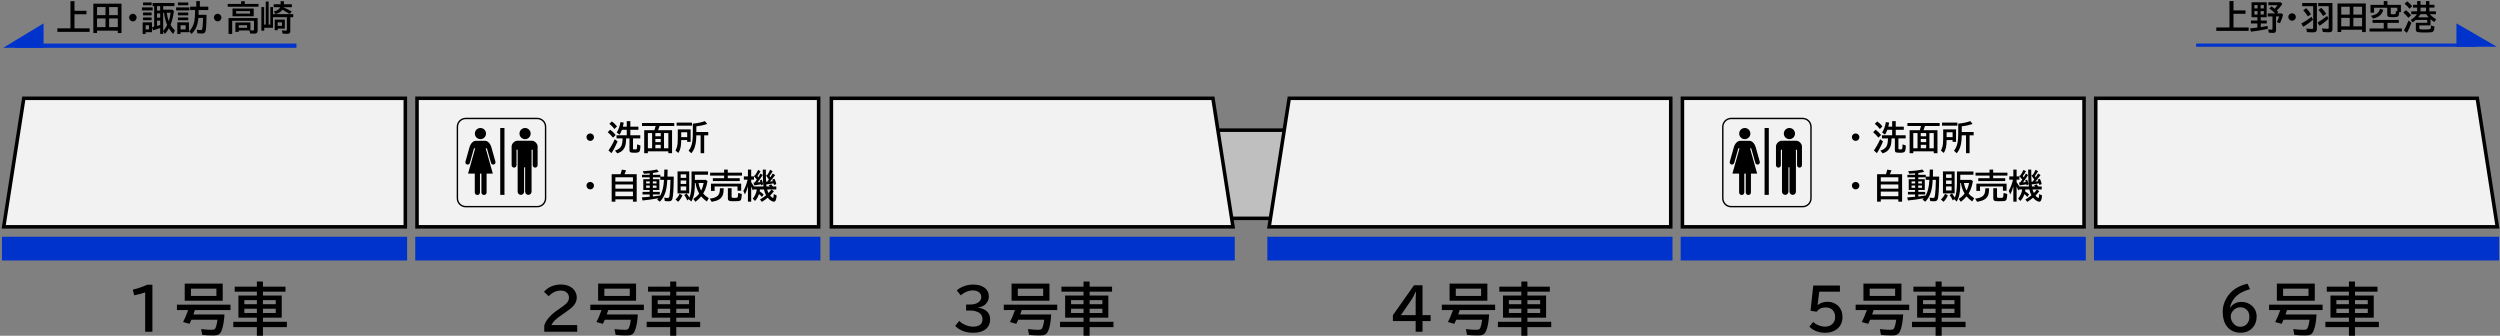 <svg width="2353" height="316" xmlns="http://www.w3.org/2000/svg" xmlns:xlink="http://www.w3.org/1999/xlink" overflow="hidden"><rect width="100%" height="100%" fill="#808080" stroke="none"/><g transform="translate(3 1)"><rect x="1136.5" y="121.5" width="75" height="83" stroke="#000000" stroke-width="3.333" stroke-miterlimit="8" fill="#BFBFBF"/><rect x="389.5" y="91.5" width="378" height="121" stroke="#000000" stroke-width="3.333" stroke-miterlimit="8" fill="#F2F2F2"/><path d="M359.1 0 0 0 0 121 359.1 121 378 121Z" stroke="#000000" stroke-width="3.333" stroke-miterlimit="8" fill="#F2F2F2" fill-rule="evenodd" transform="matrix(-1 0 0 1 378.5 91.5)"/><path d="M1138.6 91.5 779.5 91.5 779.5 212.5 1138.6 212.5 1157.5 212.5Z" stroke="#000000" stroke-width="3.333" stroke-miterlimit="8" fill="#F2F2F2" fill-rule="evenodd"/><rect x="0.5" y="223.5" width="378" height="19" stroke="#0033CC" stroke-width="3.333" stroke-miterlimit="8" fill="#0033CC"/><rect x="389.5" y="223.5" width="378" height="19" stroke="#0033CC" stroke-width="3.333" stroke-miterlimit="8" fill="#0033CC"/><rect x="779.5" y="223.5" width="378" height="19" stroke="#0033CC" stroke-width="3.333" stroke-miterlimit="8" fill="#0033CC"/><path d="M427.5 118.338C427.5 114.009 431.009 110.5 435.338 110.5L502.662 110.5C506.991 110.5 510.5 114.009 510.5 118.338L510.5 185.662C510.5 189.991 506.991 193.5 502.662 193.5L435.338 193.5C431.009 193.5 427.5 189.991 427.5 185.662Z" stroke="#000000" stroke-width="1.333" stroke-miterlimit="8" fill="none" fill-rule="evenodd"/><g><g><g><path d="M467.817 119.461 471.797 119.461 471.797 182.414 467.817 182.414Z"/><path d="M449.19 129.979C452.095 129.979 454.45 127.624 454.45 124.719 454.45 121.814 452.095 119.461 449.19 119.461 446.284 119.461 443.931 121.814 443.931 124.719 443.931 127.624 446.284 129.979 449.19 129.979Z"/><path d="M459.443 137.48C458.377 133.881 455.989 131.496 453.301 131.496 451.31 131.496 449.19 131.496 449.19 131.496 449.19 131.496 447.071 131.496 445.08 131.496 442.392 131.496 440.002 133.881 438.936 137.48L435.063 151.219C434.778 152.377 435.485 153.558 436.641 153.841 437.8 154.127 438.958 153.45 439.244 152.293L443.104 138.596 444.242 138.596 437.526 162.421 443.859 162.421 443.859 180.094C443.859 181.445 444.955 182.539 446.304 182.539 447.656 182.539 448.751 181.445 448.751 180.094L448.751 162.421 450.098 162.421 450.098 180.094C450.098 181.445 451.194 182.539 452.546 182.539 453.895 182.539 454.991 181.445 454.991 180.094L454.991 162.421 460.852 162.421 454.136 138.596 455.275 138.596 459.134 152.293C459.42 153.45 460.581 154.127 461.737 153.842 462.896 153.558 463.601 152.377 463.315 151.22L459.443 137.48Z"/><path d="M491.203 129.979C494.11 129.979 496.462 127.624 496.462 124.719 496.462 121.814 494.11 119.461 491.203 119.461 488.299 119.461 485.944 121.814 485.944 124.719 485.944 127.624 488.299 129.979 491.203 129.979Z"/><path d="M497.678 131.464 483.86 131.464C481.312 131.464 478.538 134.237 478.538 136.785L478.538 154.462C478.538 155.736 479.571 156.77 480.845 156.77 482.119 156.77 483.152 155.736 483.152 154.462L483.152 139.929 484.216 139.929 484.216 179.383C484.216 181.057 485.572 182.414 487.248 182.414 488.923 182.414 490.28 181.057 490.28 179.383L490.28 156.486 491.258 156.486 491.258 179.383C491.258 181.057 492.614 182.414 494.29 182.414 495.963 182.414 497.322 181.057 497.322 179.383L497.322 139.929 498.385 139.929 498.385 154.462C498.385 155.736 499.418 156.77 500.692 156.77 501.966 156.77 503 155.736 503 154.462L503 136.785C503 134.237 500.226 131.464 497.678 131.464Z"/></g></g></g><path d="M636.689 181.375 639.343 182.847C638.344 185.224 636.981 187.254 635.253 188.938L632.787 186.737C634.39 185.332 635.69 183.545 636.689 181.375ZM576.19 179.314 576.19 183.669 592.72 183.669 592.72 179.314ZM674.65 176.214 678.146 176.214C678.104 179.107 677.808 181.251 677.256 182.646 676.538 184.444 675.336 185.833 673.651 186.815 672.027 187.755 669.764 188.473 666.861 188.969L665.003 185.931C668.791 185.59 671.408 184.583 672.855 182.909 673.614 182.021 674.114 180.921 674.353 179.608 674.499 178.813 674.598 177.682 674.65 176.214ZM682.079 176.106 685.591 176.106 685.591 184.01C685.591 184.568 685.732 184.903 686.013 185.017 686.429 185.172 687.178 185.25 688.26 185.25 689.592 185.25 690.435 185.172 690.789 185.017 691.143 184.862 691.377 184.495 691.491 183.917 691.595 183.421 691.679 182.501 691.741 181.158L691.757 180.616 695.206 181.561C695.133 184.64 694.78 186.577 694.145 187.373 693.697 187.92 692.933 188.225 691.85 188.287 690.477 188.37 688.963 188.411 687.308 188.411 685.206 188.411 683.843 188.261 683.219 187.962 682.459 187.59 682.079 186.784 682.079 185.544ZM637.642 174.525 637.642 178.245 642.855 178.245 642.855 174.525ZM611.435 173.611 611.435 175.734 614.915 175.734 614.915 173.611ZM605.16 173.611 605.16 175.734 608.547 175.734 608.547 173.611ZM576.19 172.619 576.19 176.586 592.72 176.586 592.72 172.619ZM666.159 171.891 694.598 171.891 694.598 178.493 691.148 178.493 691.148 174.525 669.608 174.525 669.608 178.679 666.159 178.679ZM654.468 171.224C654.905 173.828 655.716 176.209 656.903 178.369 658.016 176.302 658.812 173.921 659.291 171.224ZM552.543 170.232C553.355 170.232 554.088 170.501 554.744 171.038 555.608 171.741 556.039 172.64 556.039 173.735 556.039 174.406 555.847 175.032 555.462 175.61 554.765 176.685 553.776 177.222 552.496 177.222 551.934 177.222 551.399 177.087 550.889 176.819 550.483 176.612 550.139 176.338 549.859 175.998 549.286 175.326 549 174.561 549 173.704 549 172.505 549.505 171.555 550.514 170.852 551.118 170.439 551.794 170.232 552.543 170.232ZM611.435 169.736 611.435 171.705 614.915 171.705 614.915 169.736ZM605.16 169.736 605.16 171.705 608.547 171.705 608.547 169.736ZM637.642 168.853 637.642 172.139 642.855 172.139 642.855 168.853ZM611.528 165.924 611.528 167.644 617.6 167.644 617.6 177.826 611.528 177.826 611.528 179.593 617.99 179.593 617.99 182.042 611.528 182.042 611.528 183.886 612.839 183.762C614.588 183.586 616.476 183.328 618.505 182.987 620.462 179.443 621.596 174.68 621.908 168.698L621.939 168.28 618.458 168.28 618.458 165.924ZM576.19 165.847 576.19 169.861 592.72 169.861 592.72 165.847ZM637.642 163.057 637.642 166.405 642.855 166.405 642.855 163.057ZM647.881 160.407 663.411 160.407 663.411 163.491 651.018 163.491 651.018 168.311 661.367 168.311 662.927 169.52C662.314 172.815 661.544 175.548 660.617 177.718 660.097 178.916 659.504 180.063 658.838 181.158 660.232 182.811 661.991 184.273 664.114 185.544L662.225 188.613C660.082 187.104 658.318 185.513 656.934 183.839 655.602 185.503 653.812 187.202 651.564 188.938L649.551 186.148C651.736 184.857 653.578 183.219 655.076 181.236 653.255 178.105 652.111 174.768 651.643 171.224L651.018 171.224C651.029 174.417 650.898 177.113 650.628 179.314 650.201 182.899 649.202 186.03 647.631 188.706L645.274 186.458 643.916 187.636C643.042 185.621 642.074 183.937 641.013 182.584L643.214 181.096C644.265 182.377 645.154 183.679 645.883 185.002 647.215 181.964 647.881 177.18 647.881 170.651ZM634.707 160.299 645.696 160.299 645.696 181.003 634.707 181.003ZM710.487 158.935 712.844 160.113C712.032 161.6 711.033 163.135 709.847 164.715 710.357 165.335 710.659 165.707 710.752 165.831 710.825 165.717 710.919 165.568 711.033 165.382 711.564 164.535 712.157 163.506 712.813 162.298L714.795 163.77C713.505 165.981 711.918 168.259 710.034 170.604 711.033 170.522 711.918 170.444 712.688 170.372 712.521 169.876 712.329 169.401 712.11 168.946L713.843 167.954C714.467 169.256 714.956 170.749 715.31 172.433L713.515 173.471C713.401 172.975 713.323 172.64 713.281 172.464 711.283 172.877 709.155 173.224 706.897 173.502L706.226 170.837C706.621 170.816 706.913 170.801 707.1 170.79 707.183 170.79 707.272 170.785 707.365 170.775 707.74 170.31 708.396 169.396 709.332 168.032 708.333 166.699 707.397 165.573 706.522 164.653L707.709 163.863C708.572 162.726 709.499 161.084 710.487 158.935ZM700.95 158.656 704.025 158.656 704.025 165.041 706.647 165.041 706.647 168.125 704.025 168.125 704.025 170.465C705.243 172.263 706.122 173.616 706.663 174.525L715.591 174.525C715.227 171.477 715.024 168.197 714.982 164.684L714.92 158.656 717.807 158.656 717.87 164.793C717.891 166.808 717.953 168.559 718.057 170.046 718.193 170.036 718.317 170.031 718.432 170.031L718.76 170.015 719.072 170C719.238 169.783 719.415 169.556 719.602 169.318 719.707 169.194 720.055 168.724 720.648 167.908 719.753 166.554 718.869 165.346 717.995 164.281L719.384 163.367C720.258 162.096 721.075 160.557 721.835 158.749L724.223 160.175C723.349 161.745 722.35 163.228 721.226 164.622 721.652 165.222 721.933 165.635 722.069 165.862 722.849 164.684 723.598 163.501 724.316 162.313L726.564 163.77C725.399 165.485 723.77 167.51 721.678 169.845 722.834 169.752 723.754 169.664 724.441 169.582 724.264 169.106 724.056 168.621 723.817 168.125L725.955 167.241C726.756 168.863 727.318 170.542 727.641 172.278L725.44 173.131C725.263 172.376 725.138 171.865 725.066 171.596 722.443 172.072 720.253 172.381 718.494 172.526L718.26 172.557C718.354 173.487 718.427 174.143 718.479 174.525L721.616 174.525C721.304 174.164 720.929 173.781 720.492 173.378L722.88 172.495C723.484 173.198 723.994 173.874 724.41 174.525L727.672 174.525 727.672 177.315 719.041 177.315C719.384 178.544 719.805 179.665 720.305 180.678 721.345 179.614 722.277 178.524 723.099 177.408L725.409 179.004C724.223 180.533 723.083 181.83 721.991 182.894 721.918 182.966 721.855 183.028 721.803 183.08 722.407 183.813 723.031 184.408 723.676 184.862 724.103 185.162 724.405 185.312 724.582 185.312 724.748 185.312 724.873 185.136 724.956 184.785 725.06 184.32 725.19 183.261 725.346 181.608L728 183.033C727.854 184.893 727.584 186.314 727.188 187.295 726.772 188.328 726.153 188.845 725.331 188.845 724.582 188.845 723.635 188.489 722.49 187.776 721.397 187.094 720.414 186.205 719.54 185.11 717.948 186.433 716.122 187.729 714.061 189L712.298 186.753C714.254 185.647 716.158 184.33 718.01 182.801 717.074 181.045 716.413 179.216 716.028 177.315L712.298 177.315C712.235 177.873 712.142 178.482 712.017 179.144 713.401 179.98 714.655 180.936 715.778 182.011L714.124 184.397C713.302 183.395 712.381 182.481 711.361 181.654 710.612 184.061 709.368 186.226 707.631 188.148L705.492 185.978C707.615 183.385 708.885 180.497 709.301 177.315L706.195 177.315 705.648 178.369C705.118 176.994 704.577 175.713 704.025 174.525L704.025 188.814 700.95 188.814 700.95 174.417C700.222 177.196 699.275 179.717 698.109 181.98L696.642 178.679C698.463 175.465 699.78 171.947 700.591 168.125L697.126 168.125 697.126 165.041 700.95 165.041ZM678.552 158.656 681.97 158.656 681.97 161.538 695.378 161.538 695.378 164.266 681.97 164.266 681.97 166.745 693.286 166.745 693.286 169.442 667.938 169.442 667.938 166.745 678.552 166.745 678.552 164.266 665.363 164.266 665.363 161.538 678.552 161.538ZM582.262 158.656 586.258 159.291C585.831 160.531 585.347 161.745 584.806 162.933L596.263 162.933 596.263 188.814 592.72 188.814 592.72 186.613 576.19 186.613 576.19 188.814 572.71 188.814 572.71 162.933 581.029 162.933C581.518 161.611 581.929 160.185 582.262 158.656ZM615.337 158.532 617.116 160.779C615.42 161.203 613.557 161.538 611.528 161.786L611.528 163.506 618.521 163.506 618.521 165.227 622.08 165.227 622.236 158.656 625.373 158.656 625.233 165.227 631.148 165.227C631.044 176.778 630.607 183.772 629.837 186.21 629.504 187.264 628.901 187.936 628.027 188.225 627.579 188.38 626.913 188.458 626.029 188.458 624.874 188.458 623.781 188.385 622.751 188.241L622.142 184.971C623.339 185.198 624.395 185.312 625.311 185.312 626.049 185.312 626.523 185.11 626.731 184.707 626.929 184.315 627.121 183.364 627.309 181.856 627.683 178.859 627.923 174.592 628.027 169.055L628.042 168.28 625.03 168.28C624.853 172.867 624.301 176.669 623.375 179.686 622.241 183.364 620.467 186.417 618.053 188.845L615.493 186.877C616.003 186.402 616.414 185.978 616.726 185.606 611.523 186.546 606.539 187.244 601.773 187.698L601.07 184.769C603.661 184.614 606.122 184.423 608.453 184.196L608.453 182.042 601.742 182.042 601.742 179.593 608.453 179.593 608.453 177.826 602.475 177.826 602.475 167.644 608.453 167.644 608.453 165.924 601.258 165.924 601.258 163.506 608.453 163.506 608.453 162.127C606.882 162.282 605.092 162.417 603.084 162.53L601.96 160.144C606.955 159.937 611.414 159.4 615.337 158.532ZM613.823 135.316 613.823 138.555 618.896 138.555 618.896 135.316ZM575.628 130.016 578.282 132.109C576.638 136.076 574.718 139.759 572.522 143.158L569.713 140.586C571.877 137.507 573.849 133.984 575.628 130.016ZM613.823 129.784 613.823 132.775 618.896 132.775 618.896 129.784ZM552.543 124.608C553.355 124.608 554.088 124.876 554.744 125.414 555.608 126.116 556.039 127.015 556.039 128.11 556.039 128.782 555.847 129.407 555.462 129.985 554.765 131.06 553.776 131.597 552.496 131.597 551.934 131.597 551.399 131.463 550.889 131.194 550.483 130.987 550.139 130.714 549.858 130.373 549.286 129.701 549 128.937 549 128.079 549 126.881 549.505 125.93 550.514 125.228 551.118 124.814 551.794 124.608 552.543 124.608ZM621.97 124.267 621.97 138.555 626.06 138.555 626.06 124.267ZM613.823 124.267 613.823 127.242 618.896 127.242 618.896 124.267ZM606.783 124.267 606.783 138.555 610.779 138.555 610.779 124.267ZM638.157 123.507 638.157 128.048 643.791 128.048 643.791 123.507ZM571.352 121.09C573.11 122.35 574.822 124.003 576.487 126.049L573.958 128.575C572.377 126.571 570.717 124.85 568.979 123.414ZM634.926 120.78 647.022 120.78 647.022 132.511 643.791 132.511 643.791 130.807 638.141 130.807C638.141 133.214 637.99 135.291 637.688 137.037 637.324 139.186 636.585 141.159 635.472 142.957L632.787 140.694C633.817 138.803 634.457 136.654 634.707 134.247 634.853 132.883 634.926 131.241 634.926 129.319ZM601.258 114.751 631.617 114.751 631.617 117.603 617.756 117.603 617.694 117.82C617.392 118.843 616.96 120.093 616.398 121.57L629.541 121.57 629.541 143.189 626.06 143.189 626.06 141.438 606.783 141.438 606.783 143.189 603.334 143.189 603.334 121.57 612.886 121.57C613.344 120.299 613.745 118.977 614.088 117.603L601.258 117.603ZM633.849 114.364 648.287 114.364 648.287 117.308 633.849 117.308ZM572.881 113.279C574.671 114.539 576.299 116.105 577.767 117.975L575.316 120.423C573.901 118.564 572.319 116.936 570.571 115.542ZM586.913 113.031 590.269 113.031 590.269 118.207 597.855 118.207 597.855 121.152 590.269 121.152 590.269 126.328 599.634 126.328 599.634 129.241 592.798 129.241 592.798 138.68C592.798 139.155 592.897 139.434 593.094 139.516 593.271 139.589 593.76 139.625 594.562 139.625 595.373 139.625 595.888 139.527 596.107 139.33 596.305 139.144 596.435 138.798 596.497 138.292 596.601 137.476 596.669 136.324 596.7 134.836L599.806 136.014C599.66 138.845 599.426 140.575 599.104 141.206 598.771 141.867 598.162 142.306 597.278 142.523 596.643 142.688 595.722 142.771 594.515 142.771 592.184 142.771 590.763 142.611 590.254 142.29 589.713 141.96 589.442 141.231 589.442 140.105L589.442 129.241 586.336 129.241C586.273 131.587 586.128 133.364 585.899 134.573 585.41 137.176 584.364 139.222 582.761 140.71 581.554 141.836 579.968 142.724 578.001 143.375L575.816 140.772C578.792 139.821 580.774 138.37 581.763 136.417 582.501 134.95 582.902 132.558 582.964 129.241L577.267 129.241 577.267 126.328 586.913 126.328 586.913 121.152 582.387 121.152C581.783 122.774 581.045 124.308 580.17 125.755L577.455 123.724C579.192 120.986 580.363 117.716 580.966 113.914L584.073 114.395C583.875 115.604 583.609 116.874 583.277 118.207L586.913 118.207ZM660.477 113 662.584 115.666C659.338 116.781 655.945 117.52 652.407 117.882L652.407 123.244 663.599 123.244 663.599 126.359 659.775 126.359 659.775 143.189 656.419 143.189 656.419 126.359 652.392 126.359C652.371 129.376 652.152 132.021 651.736 134.294 651.299 136.67 650.581 138.741 649.582 140.508 649.114 141.355 648.479 142.27 647.678 143.251L645.118 140.865C646.918 138.602 648.078 135.776 648.599 132.387 648.921 130.28 649.083 127.687 649.083 124.608L649.083 115.371 649.785 115.294C653.927 114.849 657.491 114.085 660.477 113Z" fill-rule="evenodd"/><path d="M244.487 289.552 244.487 293.615 256.534 293.615 256.534 289.552ZM226.974 289.552 226.974 293.615 238.762 293.615 238.762 289.552ZM163.529 285.779 213.943 285.779 213.943 290.837 180.42 290.837C180.057 292.06 179.599 293.44 179.047 294.977L208.27 294.977C207.872 301.844 206.914 307.015 205.394 310.492 204.651 312.205 203.649 313.366 202.389 313.978 201.352 314.467 199.772 314.712 197.648 314.712 194.107 314.712 190.679 314.537 187.363 314.188L186.3 308.763C190.359 309.199 193.693 309.418 196.301 309.418 197.838 309.418 198.848 309.112 199.332 308.501 200.281 307.33 201.067 304.465 201.689 299.904L177.155 299.904C176.724 300.935 176.128 302.228 175.368 303.783L169.306 302.106C170.981 298.891 172.501 295.344 173.865 291.466L174.098 290.837 163.529 290.837ZM244.487 281.507 244.487 285.307 256.534 285.307 256.534 281.507ZM226.974 281.507 226.974 285.307 238.762 285.307 238.762 281.507ZM176.741 270.709 176.741 277.523 200.679 277.523 200.679 270.709ZM135.471 266.961 140.446 266.961 140.446 311.226 133.632 311.226 133.632 274.195C129.971 275.435 126.516 276.353 123.269 276.947L122 271.626C127.475 270.281 131.965 268.726 135.471 266.961ZM170.86 265.939 206.611 265.939 206.611 282.031 170.86 282.031ZM238.762 264 244.487 264 244.487 268.822 265.679 268.822 265.679 273.54 244.487 273.54 244.487 277.156 262.155 277.156 262.155 298.018 244.487 298.018 244.487 301.87 267 301.87 267 306.928 244.487 306.928 244.487 315 238.762 315 238.762 306.928 216.586 306.928 216.586 301.87 238.762 301.87 238.762 298.018 221.404 298.018 221.404 277.156 238.762 277.156 238.762 273.54 217.907 273.54 217.907 268.822 238.762 268.822Z" fill-rule="evenodd"/><path d="M633.506 289.552 633.506 293.615 645.542 293.615 645.542 289.552ZM616.008 289.552 616.008 293.615 627.786 293.615 627.786 289.552ZM552.616 285.779 602.988 285.779 602.988 290.837 569.493 290.837C569.13 292.06 568.673 293.44 568.121 294.977L597.319 294.977C596.922 301.844 595.964 307.015 594.446 310.492 593.704 312.205 592.703 313.366 591.443 313.978 590.408 314.467 588.829 314.712 586.706 314.712 583.169 314.712 579.743 314.537 576.43 314.188L575.369 308.763C579.424 309.199 582.755 309.418 585.36 309.418 586.896 309.418 587.906 309.112 588.389 308.501 589.338 307.33 590.123 304.465 590.744 299.904L566.231 299.904C565.8 300.935 565.205 302.228 564.445 303.783L558.388 302.106C560.062 298.891 561.581 295.344 562.944 291.466L563.177 290.837 552.616 290.837ZM633.506 281.507 633.506 285.307 645.542 285.307 645.542 281.507ZM616.008 281.507 616.008 285.307 627.786 285.307 627.786 281.507ZM565.817 270.709 565.817 277.523 589.735 277.523 589.735 270.709ZM524.79 266.778C528.103 266.778 530.976 267.416 533.409 268.691 535.515 269.809 537.137 271.329 538.276 273.251 539.328 275.068 539.855 277.034 539.855 279.148 539.855 281.926 538.811 284.494 536.723 286.853 535.325 288.443 532.711 290.557 528.88 293.195L527.223 294.322C523.168 297.1 520.493 299.162 519.199 300.507 517.611 302.15 516.558 303.626 516.041 304.936L540.269 304.936 540.269 311.226 509.259 311.226 509.259 305.303C510.898 300.149 515.368 295.108 522.667 290.181L524.091 289.212C527.232 287.098 529.389 285.368 530.562 284.023 531.874 282.52 532.529 280.895 532.529 279.148 532.529 277.576 532.055 276.213 531.106 275.06 529.691 273.33 527.577 272.465 524.764 272.465 520.571 272.465 516.8 274.238 513.452 277.785L509 273.644C510.173 272.194 511.571 270.971 513.193 269.975 516.662 267.844 520.527 266.778 524.79 266.778ZM559.941 265.939 595.662 265.939 595.662 282.031 559.941 282.031ZM627.786 264 633.506 264 633.506 268.822 654.68 268.822 654.68 273.54 633.506 273.54 633.506 277.156 651.16 277.156 651.16 298.018 633.506 298.018 633.506 301.87 656 301.87 656 306.928 633.506 306.928 633.506 315 627.786 315 627.786 306.928 605.628 306.928 605.628 301.87 627.786 301.87 627.786 298.018 610.443 298.018 610.443 277.156 627.786 277.156 627.786 273.54 606.948 273.54 606.948 268.822 627.786 268.822Z" fill-rule="evenodd"/><path d="M1022.54 289.552 1022.54 293.615 1034.56 293.615 1034.56 289.552ZM1005.07 289.552 1005.07 293.615 1016.83 293.615 1016.83 289.552ZM941.773 285.779 992.068 285.779 992.068 290.837 958.624 290.837C958.262 292.06 957.805 293.44 957.254 294.977L986.408 294.977C986.012 301.844 985.055 307.015 983.539 310.492 982.798 312.205 981.799 313.366 980.541 313.978 979.507 314.467 977.931 314.712 975.811 314.712 972.279 314.712 968.859 314.537 965.551 314.188L964.491 308.763C968.54 309.199 971.866 309.418 974.467 309.418 976.001 309.418 977.009 309.112 977.491 308.501 978.439 307.33 979.223 304.465 979.843 299.904L955.367 299.904C954.937 300.935 954.342 302.228 953.584 303.783L947.536 302.106C949.207 298.891 950.724 295.344 952.085 291.466L952.318 290.837 941.773 290.837ZM1022.54 281.507 1022.54 285.307 1034.56 285.307 1034.56 281.507ZM1005.07 281.507 1005.07 285.307 1016.83 285.307 1016.83 281.507ZM954.954 270.709 954.954 277.523 978.835 277.523 978.835 270.709ZM913.11 266.857C917.125 266.857 920.424 267.695 923.009 269.373 926.127 271.417 927.687 274.308 927.687 278.047 927.687 280.913 926.61 283.367 924.456 285.412 922.785 286.984 920.579 287.971 917.84 288.373L917.84 288.583C921.389 289.177 924.103 290.365 925.981 292.147 927.928 293.999 928.901 296.471 928.901 299.564 928.901 304.071 927.101 307.443 923.5 309.68 920.794 311.357 917.245 312.196 912.851 312.196 905.925 312.196 900.308 310.047 896 305.749L899.903 301.031C901.281 302.516 903.056 303.74 905.227 304.7 907.863 305.871 910.422 306.456 912.903 306.456 915.694 306.456 917.874 305.862 919.442 304.674 920.958 303.539 921.716 301.8 921.716 299.459 921.716 296.244 920.192 293.964 917.142 292.619 915.091 291.71 912.627 291.256 909.75 291.256L906.312 291.256 906.312 285.621 909.905 285.621C912.937 285.621 915.376 285.071 917.219 283.97 919.476 282.625 920.605 280.782 920.605 278.44 920.605 276.501 919.778 274.964 918.124 273.828 916.659 272.832 914.833 272.334 912.645 272.334 908.682 272.334 904.874 273.872 901.221 276.947L897.473 272.255C901.901 268.656 907.114 266.857 913.11 266.857ZM949.087 265.939 984.754 265.939 984.754 282.031 949.087 282.031ZM1016.83 264 1022.54 264 1022.54 268.822 1043.68 268.822 1043.68 273.54 1022.54 273.54 1022.54 277.156 1040.17 277.156 1040.17 298.018 1022.54 298.018 1022.54 301.87 1045 301.87 1045 306.928 1022.54 306.928 1022.54 315 1016.83 315 1016.83 306.928 994.704 306.928 994.704 301.87 1016.83 301.87 1016.83 298.018 999.512 298.018 999.512 277.156 1016.83 277.156 1016.83 273.54 996.023 273.54 996.023 268.822 1016.83 268.822Z" fill-rule="evenodd"/><rect x="1580.5" y="91.5" width="378" height="121" stroke="#000000" stroke-width="3.333" stroke-miterlimit="8" fill="#F2F2F2"/><path d="M359.1 0 0 0 0 121 359.1 121 378 121Z" stroke="#000000" stroke-width="3.333" stroke-miterlimit="8" fill="#F2F2F2" fill-rule="evenodd" transform="matrix(-1 0 0 1 1569.5 91.5)"/><path d="M2328.6 91.5 1969.5 91.5 1969.5 212.5 2328.6 212.5 2347.5 212.5Z" stroke="#000000" stroke-width="3.333" stroke-miterlimit="8" fill="#F2F2F2" fill-rule="evenodd"/><rect x="1191.5" y="223.5" width="378" height="19" stroke="#0033CC" stroke-width="3.333" stroke-miterlimit="8" fill="#0033CC"/><rect x="1969.5" y="223.5" width="378" height="19" stroke="#0033CC" stroke-width="3.333" stroke-miterlimit="8" fill="#0033CC"/><path d="M1618.5 118.338C1618.5 114.009 1622.01 110.5 1626.34 110.5L1693.66 110.5C1697.99 110.5 1701.5 114.009 1701.5 118.338L1701.5 185.662C1701.5 189.991 1697.99 193.5 1693.66 193.5L1626.34 193.5C1622.01 193.5 1618.5 189.991 1618.5 185.662Z" stroke="#000000" stroke-width="1.333" stroke-miterlimit="8" fill="none" fill-rule="evenodd"/><g><g><g><path d="M1657.82 119.461 1661.8 119.461 1661.8 182.414 1657.82 182.414Z"/><path d="M1639.19 129.979C1642.09 129.979 1644.45 127.624 1644.45 124.719 1644.45 121.814 1642.09 119.461 1639.19 119.461 1636.28 119.461 1633.93 121.814 1633.93 124.719 1633.93 127.624 1636.28 129.979 1639.19 129.979Z"/><path d="M1649.44 137.48C1648.38 133.881 1645.99 131.496 1643.3 131.496 1641.31 131.496 1639.19 131.496 1639.19 131.496 1639.19 131.496 1637.07 131.496 1635.08 131.496 1632.39 131.496 1630 133.881 1628.94 137.48L1625.06 151.219C1624.78 152.377 1625.48 153.558 1626.64 153.841 1627.8 154.127 1628.96 153.45 1629.24 152.293L1633.1 138.596 1634.24 138.596 1627.53 162.421 1633.86 162.421 1633.86 180.094C1633.86 181.445 1634.95 182.539 1636.3 182.539 1637.66 182.539 1638.75 181.445 1638.75 180.094L1638.75 162.421 1640.1 162.421 1640.1 180.094C1640.1 181.445 1641.19 182.539 1642.55 182.539 1643.9 182.539 1644.99 181.445 1644.99 180.094L1644.99 162.421 1650.85 162.421 1644.14 138.596 1645.27 138.596 1649.13 152.293C1649.42 153.45 1650.58 154.127 1651.74 153.842 1652.9 153.558 1653.6 152.377 1653.31 151.22L1649.44 137.48Z"/><path d="M1681.2 129.979C1684.11 129.979 1686.46 127.624 1686.46 124.719 1686.46 121.814 1684.11 119.461 1681.2 119.461 1678.3 119.461 1675.94 121.814 1675.94 124.719 1675.94 127.624 1678.3 129.979 1681.2 129.979Z"/><path d="M1687.68 131.464 1673.86 131.464C1671.31 131.464 1668.54 134.237 1668.54 136.785L1668.54 154.462C1668.54 155.736 1669.57 156.77 1670.85 156.77 1672.12 156.77 1673.15 155.736 1673.15 154.462L1673.15 139.929 1674.22 139.929 1674.22 179.383C1674.22 181.057 1675.57 182.414 1677.25 182.414 1678.92 182.414 1680.28 181.057 1680.28 179.383L1680.28 156.486 1681.26 156.486 1681.26 179.383C1681.26 181.057 1682.61 182.414 1684.29 182.414 1685.96 182.414 1687.32 181.057 1687.32 179.383L1687.32 139.929 1688.39 139.929 1688.39 154.462C1688.39 155.736 1689.42 156.77 1690.69 156.77 1691.97 156.77 1693 155.736 1693 154.462L1693 136.785C1693 134.237 1690.23 131.464 1687.68 131.464Z"/></g></g></g><path d="M1827.69 181.375 1830.34 182.847C1829.34 185.224 1827.98 187.254 1826.25 188.938L1823.79 186.737C1825.39 185.332 1826.69 183.545 1827.69 181.375ZM1767.19 179.314 1767.19 183.669 1783.72 183.669 1783.72 179.314ZM1865.65 176.214 1869.15 176.214C1869.1 179.107 1868.81 181.251 1868.26 182.646 1867.54 184.444 1866.34 185.833 1864.65 186.815 1863.03 187.755 1860.76 188.473 1857.86 188.969L1856 185.931C1859.79 185.59 1862.41 184.583 1863.85 182.909 1864.61 182.021 1865.11 180.921 1865.35 179.608 1865.5 178.813 1865.6 177.682 1865.65 176.214ZM1873.08 176.106 1876.59 176.106 1876.59 184.01C1876.59 184.568 1876.73 184.903 1877.01 185.017 1877.43 185.172 1878.18 185.25 1879.26 185.25 1880.59 185.25 1881.44 185.172 1881.79 185.017 1882.14 184.862 1882.38 184.495 1882.49 183.917 1882.6 183.421 1882.68 182.501 1882.74 181.158L1882.76 180.616 1886.21 181.561C1886.13 184.64 1885.78 186.577 1885.14 187.373 1884.7 187.92 1883.93 188.225 1882.85 188.287 1881.48 188.37 1879.96 188.411 1878.31 188.411 1876.21 188.411 1874.84 188.261 1874.22 187.962 1873.46 187.59 1873.08 186.784 1873.08 185.544ZM1828.64 174.525 1828.64 178.245 1833.85 178.245 1833.85 174.525ZM1802.43 173.611 1802.43 175.734 1805.92 175.734 1805.92 173.611ZM1796.16 173.611 1796.16 175.734 1799.55 175.734 1799.55 173.611ZM1767.19 172.619 1767.19 176.586 1783.72 176.586 1783.72 172.619ZM1857.16 171.891 1885.6 171.891 1885.6 178.493 1882.15 178.493 1882.15 174.525 1860.61 174.525 1860.61 178.679 1857.16 178.679ZM1845.47 171.224C1845.9 173.828 1846.72 176.209 1847.9 178.369 1849.02 176.302 1849.81 173.921 1850.29 171.224ZM1743.54 170.232C1744.35 170.232 1745.09 170.501 1745.74 171.038 1746.61 171.741 1747.04 172.64 1747.04 173.735 1747.04 174.406 1746.85 175.032 1746.46 175.61 1745.76 176.685 1744.78 177.222 1743.5 177.222 1742.93 177.222 1742.4 177.087 1741.89 176.819 1741.48 176.612 1741.14 176.338 1740.86 175.998 1740.29 175.326 1740 174.561 1740 173.704 1740 172.505 1740.5 171.555 1741.51 170.852 1742.12 170.439 1742.79 170.232 1743.54 170.232ZM1802.43 169.736 1802.43 171.705 1805.92 171.705 1805.92 169.736ZM1796.16 169.736 1796.16 171.705 1799.55 171.705 1799.55 169.736ZM1828.64 168.853 1828.64 172.139 1833.85 172.139 1833.85 168.853ZM1802.53 165.924 1802.53 167.644 1808.6 167.644 1808.6 177.826 1802.53 177.826 1802.53 179.593 1808.99 179.593 1808.99 182.042 1802.53 182.042 1802.53 183.886 1803.84 183.762C1805.59 183.586 1807.48 183.328 1809.51 182.987 1811.46 179.443 1812.6 174.68 1812.91 168.698L1812.94 168.28 1809.46 168.28 1809.46 165.924ZM1767.19 165.847 1767.19 169.861 1783.72 169.861 1783.72 165.847ZM1828.64 163.057 1828.64 166.405 1833.85 166.405 1833.85 163.057ZM1838.88 160.407 1854.41 160.407 1854.41 163.491 1842.02 163.491 1842.02 168.311 1852.37 168.311 1853.93 169.52C1853.31 172.815 1852.54 175.548 1851.62 177.718 1851.1 178.916 1850.5 180.063 1849.84 181.158 1851.23 182.811 1852.99 184.273 1855.11 185.544L1853.23 188.613C1851.08 187.104 1849.32 185.513 1847.93 183.839 1846.6 185.503 1844.81 187.202 1842.56 188.938L1840.55 186.148C1842.74 184.857 1844.58 183.219 1846.08 181.236 1844.26 178.105 1843.11 174.768 1842.64 171.224L1842.02 171.224C1842.03 174.417 1841.9 177.113 1841.63 179.314 1841.2 182.899 1840.2 186.03 1838.63 188.706L1836.27 186.458 1834.92 187.636C1834.04 185.621 1833.07 183.937 1832.01 182.584L1834.21 181.096C1835.26 182.377 1836.15 183.679 1836.88 185.002 1838.21 181.964 1838.88 177.18 1838.88 170.651ZM1825.71 160.299 1836.7 160.299 1836.7 181.003 1825.71 181.003ZM1901.49 158.935 1903.84 160.113C1903.03 161.6 1902.03 163.135 1900.85 164.715 1901.36 165.335 1901.66 165.707 1901.75 165.831 1901.83 165.717 1901.92 165.568 1902.03 165.382 1902.56 164.535 1903.16 163.506 1903.81 162.298L1905.8 163.77C1904.5 165.981 1902.92 168.259 1901.03 170.604 1902.03 170.522 1902.92 170.444 1903.69 170.372 1903.52 169.876 1903.33 169.401 1903.11 168.946L1904.84 167.954C1905.47 169.256 1905.96 170.749 1906.31 172.433L1904.52 173.471C1904.4 172.975 1904.32 172.64 1904.28 172.464 1902.28 172.877 1900.16 173.224 1897.9 173.502L1897.23 170.837C1897.62 170.816 1897.91 170.801 1898.1 170.79 1898.18 170.79 1898.27 170.785 1898.37 170.775 1898.74 170.31 1899.4 169.396 1900.33 168.032 1899.33 166.699 1898.4 165.573 1897.52 164.653L1898.71 163.863C1899.57 162.726 1900.5 161.084 1901.49 158.935ZM1891.95 158.656 1895.03 158.656 1895.03 165.041 1897.65 165.041 1897.65 168.125 1895.03 168.125 1895.03 170.465C1896.24 172.263 1897.12 173.616 1897.66 174.525L1906.59 174.525C1906.23 171.477 1906.02 168.197 1905.98 164.684L1905.92 158.656 1908.81 158.656 1908.87 164.793C1908.89 166.808 1908.95 168.559 1909.06 170.046 1909.19 170.036 1909.32 170.031 1909.43 170.031L1909.76 170.015 1910.07 170C1910.24 169.783 1910.42 169.556 1910.6 169.318 1910.71 169.194 1911.06 168.724 1911.65 167.908 1910.75 166.554 1909.87 165.346 1908.99 164.281L1910.38 163.367C1911.26 162.096 1912.07 160.557 1912.83 158.749L1915.22 160.175C1914.35 161.745 1913.35 163.228 1912.23 164.622 1912.65 165.222 1912.93 165.635 1913.07 165.862 1913.85 164.684 1914.6 163.501 1915.32 162.313L1917.56 163.77C1916.4 165.485 1914.77 167.51 1912.68 169.845 1913.83 169.752 1914.75 169.664 1915.44 169.582 1915.26 169.106 1915.06 168.621 1914.82 168.125L1916.96 167.241C1917.76 168.863 1918.32 170.542 1918.64 172.278L1916.44 173.131C1916.26 172.376 1916.14 171.865 1916.07 171.596 1913.44 172.072 1911.25 172.381 1909.49 172.526L1909.26 172.557C1909.35 173.487 1909.43 174.143 1909.48 174.525L1912.62 174.525C1912.3 174.164 1911.93 173.781 1911.49 173.378L1913.88 172.495C1914.48 173.198 1914.99 173.874 1915.41 174.525L1918.67 174.525 1918.67 177.315 1910.04 177.315C1910.38 178.544 1910.81 179.665 1911.3 180.678 1912.35 179.614 1913.28 178.524 1914.1 177.408L1916.41 179.004C1915.22 180.533 1914.08 181.83 1912.99 182.894 1912.92 182.966 1912.86 183.028 1912.8 183.08 1913.41 183.813 1914.03 184.408 1914.68 184.862 1915.1 185.162 1915.4 185.312 1915.58 185.312 1915.75 185.312 1915.87 185.136 1915.96 184.785 1916.06 184.32 1916.19 183.261 1916.35 181.608L1919 183.033C1918.85 184.893 1918.58 186.314 1918.19 187.295 1917.77 188.328 1917.15 188.845 1916.33 188.845 1915.58 188.845 1914.63 188.489 1913.49 187.776 1912.4 187.094 1911.41 186.205 1910.54 185.11 1908.95 186.433 1907.12 187.729 1905.06 189L1903.3 186.753C1905.25 185.647 1907.16 184.33 1909.01 182.801 1908.07 181.045 1907.41 179.216 1907.03 177.315L1903.3 177.315C1903.24 177.873 1903.14 178.482 1903.02 179.144 1904.4 179.98 1905.65 180.936 1906.78 182.011L1905.12 184.397C1904.3 183.395 1903.38 182.481 1902.36 181.654 1901.61 184.061 1900.37 186.226 1898.63 188.148L1896.49 185.978C1898.61 183.385 1899.88 180.497 1900.3 177.315L1897.19 177.315 1896.65 178.369C1896.12 176.994 1895.58 175.713 1895.03 174.525L1895.03 188.814 1891.95 188.814 1891.95 174.417C1891.22 177.196 1890.27 179.717 1889.11 181.98L1887.64 178.679C1889.46 175.465 1890.78 171.947 1891.59 168.125L1888.13 168.125 1888.13 165.041 1891.95 165.041ZM1869.55 158.656 1872.97 158.656 1872.97 161.538 1886.38 161.538 1886.38 164.266 1872.97 164.266 1872.97 166.745 1884.29 166.745 1884.29 169.442 1858.94 169.442 1858.94 166.745 1869.55 166.745 1869.55 164.266 1856.36 164.266 1856.36 161.538 1869.55 161.538ZM1773.26 158.656 1777.26 159.291C1776.83 160.531 1776.35 161.745 1775.81 162.933L1787.26 162.933 1787.26 188.814 1783.72 188.814 1783.72 186.613 1767.19 186.613 1767.19 188.814 1763.71 188.814 1763.71 162.933 1772.03 162.933C1772.52 161.611 1772.93 160.185 1773.26 158.656ZM1806.34 158.532 1808.12 160.779C1806.42 161.203 1804.56 161.538 1802.53 161.786L1802.53 163.506 1809.52 163.506 1809.52 165.227 1813.08 165.227 1813.24 158.656 1816.37 158.656 1816.23 165.227 1822.15 165.227C1822.04 176.778 1821.61 183.772 1820.84 186.21 1820.5 187.264 1819.9 187.936 1819.03 188.225 1818.58 188.38 1817.91 188.458 1817.03 188.458 1815.87 188.458 1814.78 188.385 1813.75 188.241L1813.14 184.971C1814.34 185.198 1815.39 185.312 1816.31 185.312 1817.05 185.312 1817.52 185.11 1817.73 184.707 1817.93 184.315 1818.12 183.364 1818.31 181.856 1818.68 178.859 1818.92 174.592 1819.03 169.055L1819.04 168.28 1816.03 168.28C1815.85 172.867 1815.3 176.669 1814.38 179.686 1813.24 183.364 1811.47 186.417 1809.05 188.845L1806.49 186.877C1807 186.402 1807.41 185.978 1807.73 185.606 1802.52 186.546 1797.54 187.244 1792.77 187.698L1792.07 184.769C1794.66 184.614 1797.12 184.423 1799.45 184.196L1799.45 182.042 1792.74 182.042 1792.74 179.593 1799.45 179.593 1799.45 177.826 1793.48 177.826 1793.48 167.644 1799.45 167.644 1799.45 165.924 1792.26 165.924 1792.26 163.506 1799.45 163.506 1799.45 162.127C1797.88 162.282 1796.09 162.417 1794.08 162.53L1792.96 160.144C1797.95 159.937 1802.41 159.4 1806.34 158.532ZM1804.82 135.316 1804.82 138.555 1809.9 138.555 1809.9 135.316ZM1766.63 130.016 1769.28 132.109C1767.64 136.076 1765.72 139.759 1763.52 143.158L1760.71 140.586C1762.88 137.507 1764.85 133.984 1766.63 130.016ZM1804.82 129.784 1804.82 132.775 1809.9 132.775 1809.9 129.784ZM1743.54 124.608C1744.35 124.608 1745.09 124.876 1745.74 125.414 1746.61 126.116 1747.04 127.015 1747.04 128.11 1747.04 128.782 1746.85 129.407 1746.46 129.985 1745.76 131.06 1744.78 131.597 1743.5 131.597 1742.93 131.597 1742.4 131.463 1741.89 131.194 1741.48 130.987 1741.14 130.714 1740.86 130.373 1740.29 129.701 1740 128.937 1740 128.079 1740 126.881 1740.5 125.93 1741.51 125.228 1742.12 124.814 1742.79 124.608 1743.54 124.608ZM1812.97 124.267 1812.97 138.555 1817.06 138.555 1817.06 124.267ZM1804.82 124.267 1804.82 127.242 1809.9 127.242 1809.9 124.267ZM1797.78 124.267 1797.78 138.555 1801.78 138.555 1801.78 124.267ZM1829.16 123.507 1829.16 128.048 1834.79 128.048 1834.79 123.507ZM1762.35 121.09C1764.11 122.35 1765.82 124.003 1767.49 126.049L1764.96 128.575C1763.38 126.571 1761.72 124.85 1759.98 123.414ZM1825.93 120.78 1838.02 120.78 1838.02 132.511 1834.79 132.511 1834.79 130.807 1829.14 130.807C1829.14 133.214 1828.99 135.291 1828.69 137.037 1828.32 139.186 1827.59 141.159 1826.47 142.957L1823.79 140.694C1824.82 138.803 1825.46 136.654 1825.71 134.247 1825.85 132.883 1825.93 131.241 1825.93 129.319ZM1792.26 114.751 1822.62 114.751 1822.62 117.603 1808.76 117.603 1808.69 117.82C1808.39 118.843 1807.96 120.093 1807.4 121.57L1820.54 121.57 1820.54 143.189 1817.06 143.189 1817.06 141.438 1797.78 141.438 1797.78 143.189 1794.33 143.189 1794.33 121.57 1803.89 121.57C1804.34 120.299 1804.74 118.977 1805.09 117.603L1792.26 117.603ZM1824.85 114.364 1839.29 114.364 1839.29 117.308 1824.85 117.308ZM1763.88 113.279C1765.67 114.539 1767.3 116.105 1768.77 117.975L1766.32 120.423C1764.9 118.564 1763.32 116.936 1761.57 115.542ZM1777.91 113.031 1781.27 113.031 1781.27 118.207 1788.86 118.207 1788.86 121.152 1781.27 121.152 1781.27 126.328 1790.63 126.328 1790.63 129.241 1783.8 129.241 1783.8 138.68C1783.8 139.155 1783.9 139.434 1784.09 139.516 1784.27 139.589 1784.76 139.625 1785.56 139.625 1786.37 139.625 1786.89 139.527 1787.11 139.33 1787.3 139.144 1787.43 138.798 1787.5 138.292 1787.6 137.476 1787.67 136.324 1787.7 134.836L1790.81 136.014C1790.66 138.845 1790.43 140.575 1790.1 141.206 1789.77 141.867 1789.16 142.306 1788.28 142.523 1787.64 142.688 1786.72 142.771 1785.51 142.771 1783.18 142.771 1781.76 142.611 1781.25 142.29 1780.71 141.96 1780.44 141.231 1780.44 140.105L1780.44 129.241 1777.34 129.241C1777.27 131.587 1777.13 133.364 1776.9 134.573 1776.41 137.176 1775.36 139.222 1773.76 140.71 1772.55 141.836 1770.97 142.724 1769 143.375L1766.82 140.772C1769.79 139.821 1771.77 138.37 1772.76 136.417 1773.5 134.95 1773.9 132.558 1773.96 129.241L1768.27 129.241 1768.27 126.328 1777.91 126.328 1777.91 121.152 1773.39 121.152C1772.78 122.774 1772.04 124.308 1771.17 125.755L1768.45 123.724C1770.19 120.986 1771.36 117.716 1771.97 113.914L1775.07 114.395C1774.88 115.604 1774.61 116.874 1774.28 118.207L1777.91 118.207ZM1851.48 113 1853.58 115.666C1850.34 116.781 1846.95 117.52 1843.41 117.882L1843.41 123.244 1854.6 123.244 1854.6 126.359 1850.77 126.359 1850.77 143.189 1847.42 143.189 1847.42 126.359 1843.39 126.359C1843.37 129.376 1843.15 132.021 1842.74 134.294 1842.3 136.67 1841.58 138.741 1840.58 140.508 1840.11 141.355 1839.48 142.27 1838.68 143.251L1836.12 140.865C1837.92 138.602 1839.08 135.776 1839.6 132.387 1839.92 130.28 1840.08 127.687 1840.08 124.608L1840.08 115.371 1840.79 115.294C1844.93 114.849 1848.49 114.085 1851.48 113Z" fill-rule="evenodd"/><rect x="1580.5" y="223.5" width="378" height="19" stroke="#0033CC" stroke-width="3.333" stroke-miterlimit="8" fill="#0033CC"/><path d="M1434.6 289.552 1434.6 293.615 1446.59 293.615 1446.59 289.552ZM1417.17 289.552 1417.17 293.615 1428.9 293.615 1428.9 289.552ZM1354.04 285.779 1404.21 285.779 1404.21 290.837 1370.85 290.837C1370.49 292.06 1370.03 293.44 1369.48 294.977L1398.56 294.977C1398.16 301.844 1397.21 307.015 1395.7 310.492 1394.96 312.205 1393.96 313.366 1392.71 313.978 1391.68 314.467 1390.1 314.712 1387.99 314.712 1384.47 314.712 1381.06 314.537 1377.76 314.188L1376.7 308.763C1380.74 309.199 1384.06 309.418 1386.65 309.418 1388.18 309.418 1389.19 309.112 1389.67 308.501 1390.61 307.33 1391.39 304.465 1392.01 299.904L1367.6 299.904C1367.17 300.935 1366.58 302.228 1365.82 303.783L1359.79 302.106C1361.46 298.891 1362.97 295.344 1364.33 291.466L1364.56 290.837 1354.04 290.837ZM1434.6 281.507 1434.6 285.307 1446.59 285.307 1446.59 281.507ZM1417.17 281.507 1417.17 285.307 1428.9 285.307 1428.9 281.507ZM1329.58 273.435C1327.91 277.034 1326.48 279.681 1325.3 281.376L1315.5 295.606 1329.42 295.606 1329.42 283.158C1329.42 280.31 1329.54 277.069 1329.78 273.435ZM1367.19 270.709 1367.19 277.523 1391.01 277.523 1391.01 270.709ZM1327.85 267.486 1335.87 267.486 1335.87 295.606 1343.52 295.606 1343.52 301.189 1335.87 301.189 1335.87 311.226 1329.42 311.226 1329.42 301.189 1308 301.189 1308 295.659ZM1361.34 265.939 1396.91 265.939 1396.91 282.031 1361.34 282.031ZM1428.9 264 1434.6 264 1434.6 268.822 1455.69 268.822 1455.69 273.54 1434.6 273.54 1434.6 277.156 1452.18 277.156 1452.18 298.018 1434.6 298.018 1434.6 301.87 1457 301.87 1457 306.928 1434.6 306.928 1434.6 315 1428.9 315 1428.9 306.928 1406.83 306.928 1406.83 301.87 1428.9 301.87 1428.9 298.018 1411.63 298.018 1411.63 277.156 1428.9 277.156 1428.9 273.54 1408.15 273.54 1408.15 268.822 1428.9 268.822Z" fill-rule="evenodd"/><path d="M1824.49 289.552 1824.49 293.615 1836.54 293.615 1836.54 289.552ZM1806.98 289.552 1806.98 293.615 1818.77 293.615 1818.77 289.552ZM1743.54 285.779 1793.95 285.779 1793.95 290.837 1760.43 290.837C1760.07 292.06 1759.61 293.44 1759.06 294.977L1788.28 294.977C1787.88 301.844 1786.92 307.015 1785.4 310.492 1784.66 312.205 1783.66 313.366 1782.4 313.978 1781.36 314.467 1779.78 314.712 1777.66 314.712 1774.12 314.712 1770.69 314.537 1767.37 314.188L1766.31 308.763C1770.37 309.199 1773.7 309.418 1776.31 309.418 1777.85 309.418 1778.86 309.112 1779.34 308.501 1780.29 307.33 1781.08 304.465 1781.7 299.904L1757.17 299.904C1756.74 300.935 1756.14 302.228 1755.38 303.783L1749.32 302.106C1750.99 298.891 1752.51 295.344 1753.88 291.466L1754.11 290.837 1743.54 290.837ZM1824.49 281.507 1824.49 285.307 1836.54 285.307 1836.54 281.507ZM1806.98 281.507 1806.98 285.307 1818.77 285.307 1818.77 281.507ZM1756.75 270.709 1756.75 277.523 1780.69 277.523 1780.69 270.709ZM1703.65 267.748 1728.75 267.748 1728.75 273.54 1709.27 273.54 1707.74 285.936 1707.95 285.936C1710.61 283.996 1713.69 283.027 1717.2 283.027 1719.6 283.027 1721.85 283.577 1723.96 284.678 1726.91 286.198 1728.98 288.513 1730.15 291.623 1730.81 293.37 1731.14 295.309 1731.14 297.441 1731.14 302.228 1729.39 306.002 1725.9 308.763 1723 311.051 1719.39 312.196 1715.08 312.196 1708.82 312.196 1703.8 310.291 1700 306.483L1703.55 301.975C1704.93 303.355 1706.61 304.421 1708.6 305.172 1710.76 305.993 1712.88 306.404 1714.97 306.404 1717.34 306.404 1719.36 305.74 1721.03 304.412 1723.17 302.717 1724.25 300.376 1724.25 297.389 1724.25 294.785 1723.5 292.662 1722.02 291.02 1720.41 289.238 1718.19 288.347 1715.36 288.347 1711.51 288.347 1708.69 289.71 1706.89 292.435L1701.06 291.466ZM1750.87 265.939 1786.62 265.939 1786.62 282.031 1750.87 282.031ZM1818.77 264 1824.49 264 1824.49 268.822 1845.68 268.822 1845.68 273.54 1824.49 273.54 1824.49 277.156 1842.16 277.156 1842.16 298.018 1824.49 298.018 1824.49 301.87 1847 301.87 1847 306.928 1824.49 306.928 1824.49 315 1818.77 315 1818.77 306.928 1796.59 306.928 1796.59 301.87 1818.77 301.87 1818.77 298.018 1801.41 298.018 1801.41 277.156 1818.77 277.156 1818.77 273.54 1797.91 273.54 1797.91 268.822 1818.77 268.822Z" fill-rule="evenodd"/><path d="M2213.51 289.552 2213.51 293.615 2225.55 293.615 2225.55 289.552ZM2196.02 289.552 2196.02 293.615 2207.8 293.615 2207.8 289.552ZM2105.48 288.216C2102.86 288.216 2100.63 289.273 2098.78 291.387 2097.31 293.047 2096.58 294.838 2096.58 296.76 2096.58 298.821 2097.16 300.708 2098.32 302.42 2100.18 305.181 2102.61 306.561 2105.61 306.561 2108.23 306.561 2110.39 305.548 2112.08 303.521 2113.44 301.861 2114.13 299.765 2114.13 297.231 2114.13 294.366 2113.29 292.138 2111.62 290.548 2109.98 288.993 2107.93 288.216 2105.48 288.216ZM2132.65 285.779 2183.01 285.779 2183.01 290.837 2149.52 290.837C2149.16 292.06 2148.7 293.44 2148.15 294.977L2177.34 294.977C2176.94 301.844 2175.99 307.015 2174.47 310.492 2173.73 312.205 2172.73 313.366 2171.47 313.978 2170.43 314.467 2168.85 314.712 2166.73 314.712 2163.19 314.712 2159.77 314.537 2156.46 314.188L2155.4 308.763C2159.45 309.199 2162.78 309.418 2165.39 309.418 2166.92 309.418 2167.93 309.112 2168.41 308.501 2169.36 307.33 2170.15 304.465 2170.77 299.904L2146.26 299.904C2145.83 300.935 2145.24 302.228 2144.48 303.783L2138.42 302.106C2140.1 298.891 2141.61 295.344 2142.98 291.466L2143.21 290.837 2132.65 290.837ZM2213.51 281.507 2213.51 285.307 2225.55 285.307 2225.55 281.507ZM2196.02 281.507 2196.02 285.307 2207.8 285.307 2207.8 281.507ZM2145.85 270.709 2145.85 277.523 2169.76 277.523 2169.76 270.709ZM2112.31 265.992 2114.75 271.128C2108.74 272.893 2104.42 275.095 2101.78 277.733 2098.44 281.07 2096.47 284.704 2095.88 288.635L2096.09 288.635C2098.47 284.984 2102.02 283.158 2106.72 283.158 2110.54 283.158 2113.8 284.372 2116.51 286.801 2119.47 289.474 2120.96 292.881 2120.96 297.022 2120.96 301.267 2119.63 304.805 2116.97 307.636 2114.16 310.641 2110.43 312.143 2105.77 312.143 2100.32 312.143 2096 310.099 2092.83 306.011 2090.28 302.709 2089 298.07 2089 292.095 2089 287.936 2090.17 283.804 2092.52 279.698 2096.45 272.762 2103.05 268.193 2112.31 265.992ZM2139.98 265.939 2175.68 265.939 2175.68 282.031 2139.98 282.031ZM2207.8 264 2213.51 264 2213.51 268.822 2234.68 268.822 2234.68 273.54 2213.51 273.54 2213.51 277.156 2231.16 277.156 2231.16 298.018 2213.51 298.018 2213.51 301.87 2236 301.87 2236 306.928 2213.51 306.928 2213.51 315 2207.8 315 2207.8 306.928 2185.65 306.928 2185.65 301.87 2207.8 301.87 2207.8 298.018 2190.46 298.018 2190.46 277.156 2207.8 277.156 2207.8 273.54 2186.97 273.54 2186.97 268.822 2207.8 268.822Z" fill-rule="evenodd"/><rect x="11" y="40" width="265" height="4" fill="#0033CC"/><path d="M0 23 0 0 38 23Z" fill="#0033CC" fill-rule="evenodd" transform="matrix(-1 0 0 1 38 21)"/><path d="M166.942 22.774 166.942 26.642 171.744 26.642 171.744 22.774ZM134.079 22.774 134.079 26.642 137.243 26.642 137.243 22.774ZM221.725 22.711 221.725 25.152 229.535 25.152 229.535 22.711ZM163.871 20.049 174.846 20.049 174.846 29.336 166.942 29.336 166.942 30.968 163.871 30.968ZM131.272 20.049 140.049 20.049 140.049 29.336 134.079 29.336 134.079 30.953 131.272 30.953ZM258.345 20.033 258.345 23.329 262.43 23.329 262.43 20.033ZM144.804 18.369 144.804 23.393C145.74 23.16 146.504 22.949 147.096 22.759 147.397 22.664 147.616 22.6 147.751 22.569L147.751 18.369ZM255.57 17.433 265.08 17.433 265.08 25.928 258.408 25.928 258.408 27.45 255.57 27.45ZM99.687 16.356 99.687 24.566 107.872 24.566 107.872 16.356ZM88.322 16.356 88.322 24.566 96.304 24.566 96.304 16.356ZM212.106 15.991 239.497 15.991 239.497 27.814C239.497 28.829 239.222 29.568 238.671 30.033 238.162 30.466 237.341 30.683 236.208 30.683 235.356 30.683 234.114 30.614 232.482 30.477L231.827 27.688 221.725 27.688 221.725 28.987 218.529 28.987 218.529 20.175 232.731 20.175 232.731 27.561C233.438 27.645 234.181 27.688 234.961 27.688 235.48 27.688 235.797 27.598 235.912 27.418 236.005 27.281 236.052 27.054 236.052 26.737L236.052 18.559 215.551 18.559 215.551 30.968 212.106 30.968ZM164.479 15.453 174.176 15.453 174.176 18.02 164.479 18.02ZM131.631 15.421 139.706 15.421 139.706 17.988 131.631 17.988ZM201.895 11.966C202.705 11.966 203.438 12.241 204.093 12.79 204.955 13.508 205.387 14.428 205.387 15.548 205.387 16.234 205.194 16.874 204.81 17.465 204.113 18.564 203.126 19.113 201.848 19.113 201.287 19.113 200.751 18.976 200.242 18.701 199.837 18.49 199.494 18.21 199.213 17.861 198.641 17.175 198.356 16.393 198.356 15.516 198.356 14.29 198.86 13.318 199.868 12.6 200.471 12.177 201.146 11.966 201.895 11.966ZM122.074 11.966C122.885 11.966 123.618 12.241 124.273 12.79 125.135 13.508 125.566 14.428 125.566 15.548 125.566 16.234 125.374 16.874 124.99 17.465 124.293 18.564 123.306 19.113 122.028 19.113 121.466 19.113 120.931 18.976 120.422 18.701 120.017 18.49 119.673 18.21 119.393 17.861 118.821 17.175 118.535 16.393 118.535 15.516 118.535 14.29 119.039 13.318 120.048 12.6 120.65 12.177 121.326 11.966 122.074 11.966ZM144.804 11.617 144.804 15.643 147.751 15.643 147.751 11.617ZM153.94 10.967C154.366 13.968 155 16.652 155.842 19.018 156.642 16.662 157.224 13.979 157.588 10.967ZM150.588 10.967 150.588 28.1C151.815 26.842 153.062 24.988 154.33 22.537 152.968 19.473 151.971 15.616 151.337 10.967ZM164.479 10.809 174.176 10.809 174.176 13.44 164.479 13.44ZM131.631 10.809 139.706 10.809 139.706 13.408 131.631 13.408ZM219.262 9.509 219.262 11.807 232.326 11.807 232.326 9.509ZM215.847 7.037 235.771 7.037 235.771 14.28 215.847 14.28ZM162.779 5.943 175.236 5.943 175.236 8.796 162.779 8.796ZM130.602 5.943 140.657 5.943 140.657 8.764 130.602 8.764ZM99.687 5.642 99.687 13.234 107.872 13.234 107.872 5.642ZM88.322 5.642 88.322 13.234 96.304 13.234 96.304 5.642ZM144.804 4.802 144.804 8.891 147.751 8.891 147.751 4.802ZM84.846 2.457 111.348 2.457 111.348 30.113 107.872 30.113 107.872 27.846 88.322 27.846 88.322 30.081 84.846 30.081ZM140.626 1.854 161.158 1.854 161.158 4.802 150.588 4.802 150.588 8.083 159.272 8.083 160.706 9.382C159.947 14.855 158.872 19.209 157.479 22.442 158.601 24.323 160.01 26.061 161.704 27.656L159.942 30.937C158.414 29.331 157.079 27.556 155.936 25.611 154.813 27.703 153.561 29.5 152.178 31L150.588 28.274 150.588 30.968 147.751 30.968 147.751 25.326 147.501 25.421C145.516 26.193 143.339 26.906 140.969 27.561L140.143 24.502C141.265 24.248 141.925 24.101 142.123 24.058L142.123 4.802 140.626 4.802ZM164.479 1.3 174.176 1.3 174.176 3.962 164.479 3.962ZM131.631 1.3 139.706 1.3 139.706 3.931 131.631 3.931ZM247.136 0.475 249.849 0.475 249.849 22.157 251.455 22.157 251.455 5.674 253.949 5.674 253.949 12.33 273 12.33 273 15.183 270.225 15.183 270.225 27.973C270.225 28.924 270.053 29.621 269.711 30.065 269.295 30.593 268.417 30.857 267.076 30.857 265.787 30.857 264.431 30.783 263.007 30.636L262.368 27.482C263.854 27.746 265.086 27.878 266.062 27.878 266.499 27.878 266.769 27.793 266.873 27.624 266.956 27.487 266.998 27.223 266.998 26.832L266.998 15.183 253.949 15.183 253.949 25.183 245.733 25.183 245.733 27.878 242.989 27.878 242.989 5.674 245.609 5.674 245.609 22.157 247.136 22.157ZM261.12 0.127 264.223 0.127 264.223 3.043 271.69 3.043 271.69 5.801 263.989 5.801C263.979 5.854 263.958 5.912 263.927 5.975 266.452 7.032 269.019 8.315 271.628 9.826L269.586 12.188C267.663 10.899 265.408 9.567 262.82 8.194 261.427 10.159 259.276 11.517 256.366 12.267L254.713 9.794C257.831 9.097 259.837 7.766 260.731 5.801L254.573 5.801 254.573 3.043 261.12 3.043ZM223.985 0.127 227.4 0.127 227.4 2.694 240.308 2.694 240.308 5.357 211.311 5.357 211.311 2.694 223.985 2.694ZM63.332 0.127 67.104 0.127 67.104 9.176 78.36 9.176 78.36 12.425 67.104 12.425 67.104 25.675 81.338 25.675 81.338 28.987 51 28.987 51 25.675 63.332 25.675ZM181.752 0 185.104 0 185.104 5.293 193.055 5.293 193.055 8.447 183.919 8.447 183.919 9.161 183.919 9.478C183.919 10.576 183.909 11.57 183.888 12.457L183.888 12.917 191.403 12.917C191.351 19.922 191.091 24.856 190.623 27.719 190.446 28.797 190.01 29.563 189.314 30.017 188.752 30.366 187.947 30.54 186.897 30.54 185.193 30.54 183.831 30.488 182.812 30.382L182.236 26.943C183.483 27.175 184.683 27.291 185.837 27.291 186.637 27.291 187.131 27.048 187.318 26.562 187.432 26.245 187.562 25.305 187.708 23.741 187.926 21.332 188.046 18.717 188.066 15.896L183.732 15.896C183.545 18.189 183.197 20.223 182.688 21.998 181.721 25.432 179.918 28.411 177.278 30.937L175.018 28.433C177.522 25.971 179.149 22.864 179.897 19.113 180.375 16.715 180.63 13.276 180.661 8.796L180.661 8.447 175.937 8.447 175.937 5.293 181.752 5.293Z" fill-rule="evenodd"/><rect x="2064" y="40" width="264" height="3" fill="#0033CC"/><path d="M2309 43 2309 21 2347 43Z" fill="#0033CC" fill-rule="evenodd"/><path d="M2263.86 18.345 2266.64 20.365C2265.23 24.363 2263.8 27.549 2262.35 29.923L2259.51 27.503C2261.2 24.841 2262.65 21.788 2263.86 18.345ZM2230.04 17.744 2254.78 17.744 2254.78 20.519 2244.05 20.519 2244.05 25.776 2257.63 25.776 2257.63 28.674 2227.2 28.674 2227.2 25.776 2240.59 25.776 2240.59 20.519 2230.04 20.519ZM2211.97 15.786 2211.97 23.772 2220.19 23.772 2220.19 15.786ZM2200.57 15.786 2200.57 23.772 2208.58 23.772 2208.58 15.786ZM2172.65 14.846 2174 17.528C2171.05 20.17 2167.96 22.379 2164.75 24.157L2163.01 21.12C2166.36 19.363 2169.58 17.271 2172.65 14.846ZM2187.3 13.982 2188.58 16.603C2186 19.121 2183.19 21.331 2180.13 23.232L2178.27 20.211C2180.84 18.813 2183.85 16.737 2187.3 13.982ZM2275.07 12.379C2274.49 13.386 2273.81 14.373 2273.04 15.339L2282.85 15.339C2282.04 14.445 2281.29 13.458 2280.61 12.379ZM2154.33 11.516C2155.15 11.516 2155.88 11.783 2156.54 12.318 2157.4 13.017 2157.84 13.911 2157.84 15 2157.84 15.668 2157.64 16.29 2157.26 16.865 2156.56 17.934 2155.57 18.469 2154.28 18.469 2153.72 18.469 2153.18 18.335 2152.67 18.068 2152.27 17.862 2151.92 17.59 2151.64 17.251 2151.07 16.583 2150.78 15.822 2150.78 14.969 2150.78 13.777 2151.29 12.832 2152.3 12.133 2152.9 11.722 2153.58 11.516 2154.33 11.516ZM2124.7 9.404 2124.7 12.657 2127.7 12.657 2127.7 9.404ZM2118.86 9.404 2118.86 12.657 2121.79 12.657 2121.79 9.404ZM2261.43 8.556C2263.3 9.985 2264.92 11.572 2266.3 13.32L2263.73 15.786C2262.37 14.039 2260.81 12.384 2259.05 10.822ZM2237.04 7.23 2240.14 8.279C2239.42 11.023 2237.92 13.094 2235.66 14.491 2234.36 15.293 2232.63 15.966 2230.47 16.511L2228.57 13.828C2231.18 13.335 2233.11 12.6 2234.36 11.624 2235.6 10.668 2236.5 9.204 2237.04 7.23ZM2167.6 6.721C2169.35 8.438 2170.84 10.324 2172.06 12.379L2169.2 14.46C2167.96 12.415 2166.51 10.488 2164.85 8.679ZM2181.79 6.351C2183.64 8.14 2185.19 10.021 2186.44 11.994L2183.59 14.106C2182.25 11.958 2180.77 10.015 2179.13 8.279ZM2247.16 6.274 2247.16 11.377C2247.16 11.901 2247.3 12.215 2247.57 12.318 2247.85 12.431 2248.45 12.487 2249.38 12.487 2250.8 12.487 2251.58 12.307 2251.71 11.948 2251.88 11.475 2251.98 10.586 2252.03 9.281L2253.34 9.697 2253.34 6.274ZM2275.2 6.151 2275.2 9.635 2280.33 9.635 2280.33 6.151ZM2211.97 5.365 2211.97 12.749 2220.19 12.749 2220.19 5.365ZM2200.57 5.365 2200.57 12.749 2208.58 12.749 2208.58 5.365ZM2124.7 3.762 2124.7 6.876 2127.7 6.876 2127.7 3.762ZM2118.86 3.762 2118.86 6.876 2121.79 6.876 2121.79 3.762ZM2197.08 2.266 2223.68 2.266 2223.68 29.168 2220.19 29.168 2220.19 26.963 2200.57 26.963 2200.57 29.137 2197.08 29.137ZM2178.88 1.835 2192.3 1.835 2192.3 26.439C2192.3 27.713 2191.91 28.551 2191.12 28.952 2190.58 29.229 2189.65 29.368 2188.3 29.368 2186.47 29.368 2184.79 29.286 2183.25 29.121L2182.49 25.776C2184.73 25.982 2186.39 26.084 2187.47 26.084 2188.12 26.084 2188.51 25.966 2188.64 25.73 2188.74 25.576 2188.78 25.293 2188.78 24.882L2188.78 4.841 2178.88 4.841ZM2163.84 1.835 2177.66 1.835 2177.66 26.439C2177.66 27.693 2177.29 28.535 2176.55 28.967 2176.02 29.296 2175.11 29.46 2173.84 29.46 2171.8 29.46 2169.96 29.368 2168.33 29.183L2167.69 25.868C2170.06 26.125 2171.8 26.254 2172.92 26.254 2173.53 26.254 2173.91 26.1 2174.05 25.791 2174.13 25.617 2174.17 25.38 2174.17 25.082L2174.17 4.841 2163.84 4.841ZM2132 1.141 2143.61 1.141 2145.15 2.806C2143.46 5.2 2141.73 7.235 2139.97 8.911 2140.3 9.209 2140.8 9.671 2141.45 10.298L2139.98 11.593 2144.54 11.593 2145.88 12.98C2144.84 16.3 2143.87 18.911 2142.97 20.812L2139.95 19.856C2140.81 18.253 2141.55 16.465 2142.19 14.491L2139.19 14.491 2139.19 27.302C2139.19 28.217 2139.01 28.88 2138.67 29.291 2138.26 29.764 2137.44 30 2136.21 30 2134.88 30 2133.59 29.913 2132.36 29.738L2131.85 26.639C2133.47 26.834 2134.59 26.932 2135.2 26.932 2135.49 26.932 2135.68 26.865 2135.76 26.732 2135.82 26.608 2135.85 26.413 2135.85 26.146L2135.85 14.491 2131.43 14.491 2131.43 11.593 2138.4 11.593C2136.72 9.897 2134.87 8.34 2132.83 6.922L2134.99 5.026C2135.85 5.612 2136.83 6.336 2137.93 7.199 2138.85 6.254 2139.73 5.159 2140.56 3.916L2132 3.916ZM2116.14 1.141 2130.39 1.141 2130.39 15.277 2124.82 15.277 2124.82 18.314 2130.52 18.314 2130.52 21.089 2124.82 21.089 2124.82 24.496C2125.03 24.465 2125.31 24.424 2125.67 24.373 2127.16 24.157 2129.02 23.844 2131.25 23.433L2131.46 26.177C2126.51 27.266 2121.24 28.15 2115.65 28.828L2114.7 25.699C2117.09 25.483 2119.35 25.236 2121.47 24.959L2121.65 24.928 2121.65 21.089 2115.59 21.089 2115.59 18.314 2121.65 18.314 2121.65 15.277 2116.14 15.277ZM2262.6 0.247C2264.38 1.531 2265.97 3.058 2267.38 4.825L2264.79 7.261C2263.54 5.586 2262 3.998 2260.18 2.497ZM2272.02 0 2275.2 0 2275.2 3.499 2280.33 3.499 2280.33 0 2283.54 0 2283.54 3.499 2288.28 3.499 2288.28 6.151 2283.54 6.151 2283.54 9.635 2289.69 9.635 2289.69 12.379 2283.99 12.379C2285.59 14.188 2287.59 15.786 2290 17.174L2288.17 19.671C2286.92 18.941 2285.73 18.088 2284.62 17.112L2284.62 22.924 2274.04 22.924 2274.04 25.298C2274.04 25.997 2274.26 26.403 2274.7 26.516 2275.27 26.67 2276.72 26.747 2279.05 26.747 2282.41 26.747 2284.25 26.542 2284.57 26.131 2284.79 25.853 2284.98 24.805 2285.13 22.986L2288.34 24.034C2288.22 25.966 2287.96 27.287 2287.56 27.996 2287.12 28.767 2286.3 29.224 2285.09 29.368 2283.78 29.512 2281.61 29.584 2278.58 29.584 2275.14 29.584 2272.97 29.399 2272.07 29.029 2271.21 28.669 2270.79 27.939 2270.79 26.84L2270.79 20.457 2281.52 20.457 2281.52 17.775 2270.76 17.775C2269.95 18.525 2269 19.27 2267.91 20.01L2265.89 17.837C2268.42 16.357 2270.4 14.537 2271.82 12.379L2266.5 12.379 2266.5 9.635 2272.02 9.635 2272.02 6.151 2268.13 6.151 2268.13 3.499 2272.02 3.499ZM2240.59 0 2244.05 0 2244.05 3.561 2256.74 3.561 2256.74 10.329 2255.16 10.329C2255.08 11.603 2254.99 12.508 2254.87 13.042 2254.67 13.957 2254.1 14.553 2253.17 14.83 2252.33 15.067 2250.98 15.185 2249.1 15.185 2247.14 15.185 2245.85 15.098 2245.24 14.923 2244.56 14.728 2244.14 14.327 2243.97 13.72 2243.9 13.433 2243.86 13.037 2243.86 12.533L2243.86 6.274 2231.45 6.274 2231.45 10.93 2228.12 10.93 2228.12 3.561 2240.59 3.561ZM2095.38 0 2099.16 0 2099.16 8.803 2110.46 8.803 2110.46 11.963 2099.16 11.963 2099.16 24.851 2113.45 24.851 2113.45 28.073 2083 28.073 2083 24.851 2095.38 24.851Z" fill-rule="evenodd"/></g></svg>